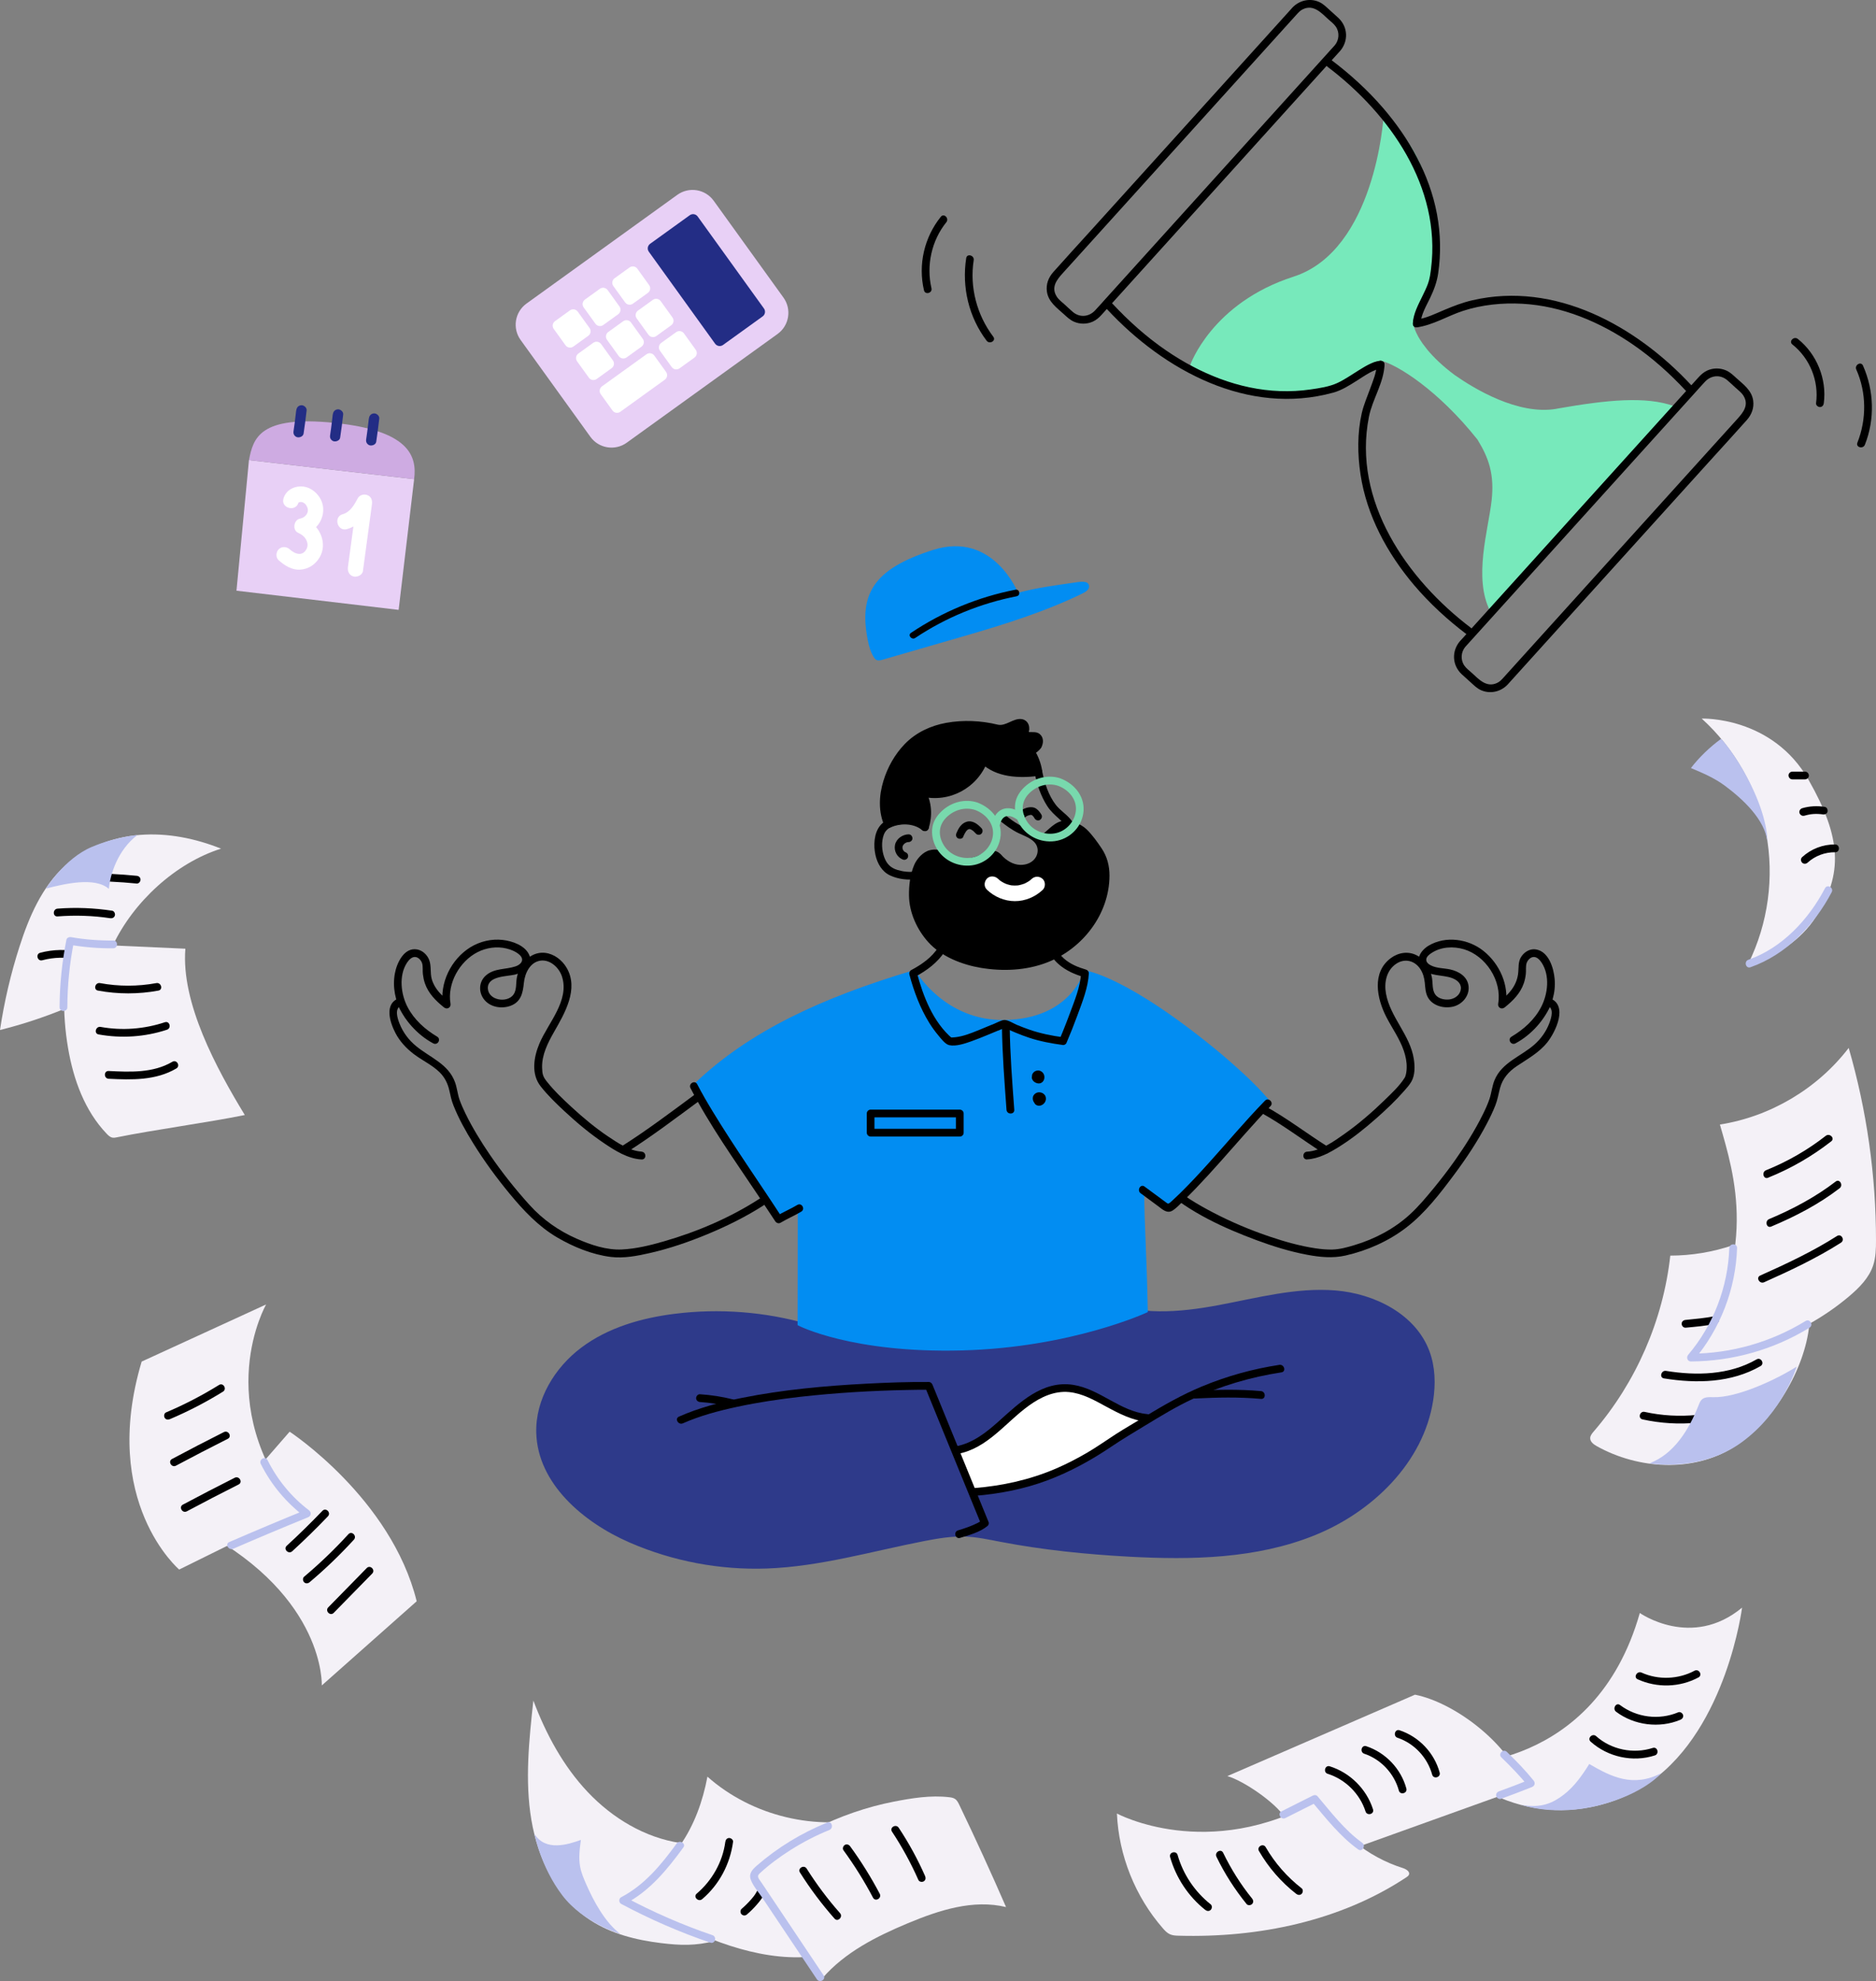 <svg width="611" height="645" viewBox="0 0 611 645" fill="none" xmlns="http://www.w3.org/2000/svg">
<rect x="0" y="0" width="611" height="645" fill="#808080" stroke="none"/>
<g clip-path="url(#clip0_448_908)">
<path d="M425.731 377.467C429.565 377.265 433.209 375.207 436.38 373.206C440.574 370.564 444.476 367.438 448.187 364.166C451.369 361.355 454.484 358.42 457.284 355.226C458.116 354.282 458.993 353.304 459.634 352.224C460.893 350.099 460.837 347.187 460.477 344.837C459.285 336.977 452.808 331.254 451.403 323.495C450.762 319.965 451.504 316.074 454.574 313.893C457.385 311.891 460.747 312.667 462.603 315.523C463.469 316.861 463.885 318.368 464.042 319.942C464.199 321.516 464.244 323.271 465.065 324.743C466.628 327.532 470.362 328.443 473.308 327.723C476.254 327.004 478.649 324.226 478.3 321.067C477.952 317.907 475.096 316.254 472.341 315.636C470.283 315.186 467.989 315.287 466.066 314.331C465.268 313.938 464.379 313.252 464.537 312.251C464.672 311.374 465.571 310.711 466.257 310.261C469.316 308.248 473.319 308.035 476.76 309.047C483.923 311.161 489.219 319.346 487.949 326.767C487.724 328.049 489.051 328.803 490.063 327.993C492.75 325.834 495.168 323.439 496.303 320.1C496.63 319.133 496.832 318.132 496.944 317.131C497.079 316.007 496.866 314.702 497.192 313.623C497.462 312.723 498.305 311.756 499.261 311.599C500.509 311.385 501.532 312.544 502.139 313.477C504.838 317.648 504.141 323.608 501.96 327.824C499.778 332.041 496.258 335.144 492.289 337.517C490.883 338.36 492.132 340.463 493.571 339.698C498.822 336.91 503.185 331.94 505.401 326.475L503.849 327.363C506.266 328.162 505.288 331.288 504.636 333.042C503.613 335.785 501.926 338.169 499.733 340.103C495.325 343.982 489.14 345.894 486.757 351.685C485.936 353.675 485.789 355.8 485.104 357.824C484.496 359.6 483.709 361.321 482.866 362.996C480.291 368.169 477.187 373.082 473.859 377.805C471.677 380.886 469.383 383.888 466.988 386.8C464.593 389.712 462.063 392.76 459.229 395.357C454.102 400.068 447.771 403.397 441.125 405.387C438.797 406.084 436.402 406.77 433.951 406.826C432.084 406.871 430.195 406.691 428.351 406.41C423.302 405.645 418.354 404.24 413.53 402.609C407.267 400.496 401.15 397.921 395.28 394.873C390.096 392.186 384.968 389.139 380.605 385.226C379.391 384.147 377.603 385.923 378.817 387.014C387.42 394.716 398.541 399.798 409.257 403.779C414.565 405.747 420.03 407.444 425.596 408.501C429.824 409.3 434.018 409.727 438.246 408.771C445.342 407.152 452.167 404.139 457.959 399.708C464.188 394.941 469.158 388.419 473.814 382.156C477.637 377.018 481.202 371.632 484.193 365.953C485.239 363.974 486.206 361.962 487.026 359.882C487.769 358.015 488.038 356.16 488.556 354.237C489.399 351.111 491.367 348.885 494.009 347.108C497.518 344.747 501.217 342.768 503.916 339.406C506.615 336.044 511.012 327.06 504.523 324.923C503.815 324.687 503.219 325.205 502.972 325.812C501.004 330.658 496.944 335.066 492.3 337.528L493.582 339.709C500.936 335.313 507.132 327.757 506.334 318.717C506.019 315.152 504.422 309.822 500.273 309.114C498.44 308.799 496.675 309.789 495.618 311.25C494.279 313.083 494.718 315.096 494.414 317.21C493.83 321.19 491.288 323.799 488.275 326.216L490.389 327.442C491.536 320.718 488.41 313.769 483.124 309.575C478.21 305.662 470.868 304.605 465.324 307.866C462.715 309.406 460.635 312.6 463.12 315.287C465.605 317.974 469.597 317.277 472.79 318.391C474.331 318.93 475.917 320.043 475.804 321.865C475.68 323.788 474.016 325.092 472.217 325.373C470.62 325.621 468.495 325.216 467.483 323.833C466.381 322.337 466.696 320.088 466.381 318.346C465.864 315.445 464.166 312.499 461.512 311.082C458.723 309.586 455.473 310.092 452.988 311.936C446.714 316.591 448.412 325.047 451.493 331.063C453.382 334.751 455.878 338.18 457.216 342.127C457.812 343.904 458.206 345.748 458.15 347.637C458.127 348.649 457.992 349.728 457.621 350.673C457.666 350.56 457.655 350.628 457.497 350.875C455.8 353.585 453.236 355.957 450.93 358.195C446.871 362.142 442.564 365.863 437.943 369.136C434.479 371.576 430.128 374.735 425.72 374.96C424.1 375.039 424.089 377.58 425.72 377.49L425.731 377.467Z" fill="black"/>
<path d="M410.729 362.299C417.847 366.2 424.234 371.159 431.082 375.477C432.465 376.342 433.736 374.161 432.364 373.295C425.516 368.978 419.117 364.019 412.011 360.117C410.582 359.33 409.301 361.523 410.729 362.299Z" fill="black"/>
<path d="M507.007 133.086C494.458 135.302 480.008 126.475 473.745 122.078C469.854 119.177 466.975 116.389 464.895 113.881C464.367 113.218 463.861 112.555 463.366 111.891C461.016 108.574 460.161 105.898 460.24 104.358C460.24 104.301 460.251 104.234 460.262 104.178C462.871 100.535 464.715 96.993 465.221 94.069C468.808 73.245 467.459 50.892 450.592 38.163C450.592 38.163 447.927 81.509 421.288 90.078C394.649 98.645 387.654 118.829 387.654 118.829C403.577 130.343 424.144 129.916 436.086 125.238C439.302 123.979 443.283 121.336 447.263 118.008C448.129 117.716 448.972 117.525 449.805 117.412V117.435C455.191 118.795 468.415 127.048 481.2 143.116C484.911 149.143 486.744 154.462 485.811 162.917C484.754 172.486 479.783 188.16 485.361 199.011L545.251 132.232C535.996 128.949 523.582 130.152 507.03 133.064L507.007 133.086Z" fill="#77E9BB"/>
<path d="M283.022 210.199C279.154 193.603 284.259 185.304 303.904 179.041C323.56 172.778 331.566 193.018 331.566 193.018C337.087 191.433 344.498 190.454 350.188 189.645C350.885 189.543 353.359 189.038 354.258 189.881C354.955 190.544 355.158 191.972 352.706 193.142C340.551 199.101 327.001 203.34 313.99 207.107C305.309 209.614 296.628 212.133 287.947 214.641C287.183 214.865 286.373 215.158 285.62 214.933C284.405 214.573 283.258 211.177 283.033 210.199H283.022Z" fill="#028DF2"/>
<path d="M331.127 194.131C319.342 196.424 308.063 201.035 298.089 207.702C296.942 208.467 295.537 206.825 296.695 206.049C306.995 199.157 318.555 194.367 330.722 191.994C332.094 191.724 332.498 193.861 331.127 194.119V194.131Z" fill="black"/>
<path d="M77.016 192.32L129.833 198.561L134.882 156.002L81.086 149.795L77.016 192.32Z" fill="#E8D0F6"/>
<path d="M97.212 163.67C97.302 163.378 97.302 163.344 97.235 163.591C97.1 163.749 97.1 163.76 97.224 163.636C97.212 163.614 97.347 163.558 97.336 163.558C97.01 163.625 98.191 163.389 97.617 163.456C97.876 163.423 98.146 163.456 98.416 163.456C97.943 163.423 98.697 163.603 98.438 163.468C98.708 163.614 99.011 163.738 99.248 163.94C99.551 164.187 99.844 164.615 100.035 165.042C100.811 166.762 99.585 168.494 97.707 168.854C95.672 169.247 95.132 172.598 97.1 173.475C98.303 174.015 99.304 174.779 99.844 175.994C100.26 176.927 100.271 177.871 99.855 178.692C98.629 181.132 96.313 180.593 94.345 178.838C93.322 177.928 91.77 177.838 90.769 178.838C89.847 179.761 89.746 181.503 90.769 182.414C92.714 184.146 95.143 185.675 97.865 185.461C100.586 185.248 102.745 183.73 104.072 181.515C106.77 177.017 104.252 171.147 99.641 169.101L99.034 173.722C104.263 172.699 107.007 166.414 104.083 161.927C102.722 159.836 100.428 158.307 97.876 158.363C95.323 158.419 93.04 159.836 92.321 162.321C91.41 165.458 96.29 166.796 97.201 163.67H97.212Z" fill="white"/>
<path d="M112.989 172.261C116.756 171.26 119.151 168.067 120.883 164.784L116.261 162.838C115.283 170.08 114.305 177.321 113.326 184.562C113.146 185.911 113.652 187.283 115.092 187.677C116.272 188.003 118.015 187.272 118.206 185.911C119.185 178.67 120.163 171.429 121.141 164.188C121.31 162.939 120.95 161.714 119.68 161.208C118.566 160.758 117.116 161.107 116.52 162.242C115.395 164.379 113.99 166.774 111.651 167.403C108.502 168.235 109.84 173.127 113 172.283L112.989 172.261Z" fill="white"/>
<path d="M81.086 149.795C82.469 142.711 84.459 135.189 108.827 137.673C133.195 140.158 135.871 148.412 134.881 156.002L81.086 149.795Z" fill="#CEABE2"/>
<path d="M96.47 133.615C96.335 134.773 96.201 135.942 96.054 137.101C96.032 137.235 96.021 137.382 95.998 137.517C95.998 137.573 95.931 138.045 95.987 137.629C95.953 137.91 95.908 138.18 95.874 138.461C95.796 139.068 95.706 139.664 95.616 140.271C95.548 140.732 95.537 141.148 95.784 141.576C95.987 141.924 96.392 142.262 96.796 142.352C97.595 142.531 98.731 142.104 98.877 141.171C99.248 138.663 99.585 136.145 99.866 133.626C99.968 132.749 99.023 131.906 98.18 131.939C97.179 131.984 96.594 132.682 96.493 133.626L96.47 133.615Z" fill="#232D85"/>
<path d="M108.379 134.941C108.244 136.099 108.109 137.269 107.963 138.427C107.94 138.562 107.929 138.708 107.906 138.843C107.906 138.899 107.839 139.371 107.895 138.955C107.861 139.236 107.816 139.506 107.783 139.787C107.704 140.394 107.614 140.99 107.524 141.598C107.457 142.059 107.445 142.475 107.693 142.902C107.895 143.25 108.3 143.588 108.705 143.678C109.503 143.858 110.639 143.43 110.785 142.497C111.156 139.99 111.493 137.471 111.775 134.952C111.876 134.075 110.931 133.232 110.088 133.266C109.087 133.311 108.502 134.008 108.401 134.952L108.379 134.941Z" fill="#232D85"/>
<path d="M120.129 136.268C119.994 137.426 119.859 138.596 119.713 139.754C119.69 139.889 119.679 140.035 119.656 140.17C119.656 140.226 119.589 140.698 119.645 140.282C119.611 140.563 119.566 140.833 119.533 141.114C119.454 141.722 119.364 142.318 119.274 142.925C119.207 143.386 119.195 143.802 119.443 144.229C119.645 144.578 120.05 144.915 120.455 145.005C121.253 145.185 122.389 144.758 122.535 143.824C122.906 141.317 123.243 138.798 123.525 136.279C123.626 135.402 122.681 134.559 121.838 134.593C120.837 134.638 120.252 135.335 120.151 136.279L120.129 136.268Z" fill="#232D85"/>
<path d="M255.168 96.888L232.446 65.362C229.705 61.558 224.399 60.697 220.595 63.438L171.479 98.834C167.675 101.575 166.814 106.881 169.555 110.684L192.277 142.21C195.018 146.014 200.324 146.875 204.128 144.134L253.244 108.738C257.048 105.997 257.909 100.691 255.168 96.888Z" fill="#E8D0F6"/>
<path d="M235.477 112.318L248.395 103.009C249.221 102.413 249.408 101.261 248.812 100.435L227.228 70.487C226.633 69.661 225.48 69.474 224.654 70.069L211.736 79.378C210.91 79.974 210.723 81.126 211.318 81.952L232.903 111.9C233.498 112.726 234.651 112.913 235.477 112.318Z" fill="#232D85"/>
<path d="M202.032 134.069L216.518 123.629C217.334 123.041 217.519 121.903 216.931 121.087L213.091 115.759C212.503 114.943 211.365 114.758 210.549 115.347L196.062 125.786C195.246 126.375 195.061 127.513 195.649 128.329L199.489 133.657C200.077 134.473 201.215 134.657 202.032 134.069Z" fill="white"/>
<path d="M194.338 123.386L199.2 119.882C200.016 119.294 200.201 118.156 199.613 117.34L195.773 112.012C195.185 111.196 194.046 111.011 193.23 111.6L188.368 115.104C187.552 115.692 187.367 116.83 187.955 117.646L191.795 122.974C192.383 123.79 193.521 123.975 194.338 123.386Z" fill="white"/>
<path d="M186.734 112.837L191.596 109.333C192.413 108.744 192.597 107.606 192.009 106.79L188.17 101.463C187.581 100.646 186.443 100.462 185.627 101.05L180.764 104.554C179.948 105.142 179.763 106.28 180.352 107.097L184.191 112.424C184.779 113.24 185.918 113.425 186.734 112.837Z" fill="white"/>
<path d="M204.078 116.37L208.94 112.866C209.756 112.278 209.941 111.139 209.353 110.323L205.513 104.996C204.925 104.18 203.787 103.995 202.97 104.583L198.108 108.087C197.292 108.675 197.107 109.814 197.695 110.63L201.535 115.957C202.123 116.773 203.262 116.958 204.078 116.37Z" fill="white"/>
<path d="M196.474 105.82L201.337 102.316C202.153 101.728 202.338 100.589 201.749 99.773L197.91 94.446C197.322 93.63 196.183 93.445 195.367 94.033L190.505 97.537C189.688 98.125 189.504 99.264 190.092 100.08L193.931 105.407C194.52 106.223 195.658 106.408 196.474 105.82Z" fill="white"/>
<path d="M213.746 109.408L218.608 105.904C219.424 105.316 219.609 104.177 219.021 103.361L215.181 98.034C214.593 97.218 213.455 97.033 212.638 97.621L207.776 101.125C206.96 101.713 206.775 102.852 207.363 103.668L211.203 108.995C211.791 109.811 212.93 109.996 213.746 109.408Z" fill="white"/>
<path d="M221.32 119.926L226.182 116.422C226.999 115.834 227.183 114.696 226.595 113.88L222.756 108.552C222.167 107.736 221.029 107.551 220.213 108.14L215.35 111.644C214.534 112.232 214.349 113.37 214.937 114.186L218.777 119.514C219.365 120.33 220.504 120.515 221.32 119.926Z" fill="white"/>
<path d="M206.142 98.869L211.005 95.365C211.821 94.777 212.006 93.638 211.417 92.822L207.578 87.495C206.99 86.679 205.851 86.494 205.035 87.082L200.172 90.586C199.356 91.174 199.171 92.313 199.76 93.129L203.599 98.456C204.188 99.272 205.326 99.457 206.142 98.869Z" fill="white"/>
<path d="M306.423 70.568C301.037 77.258 298.967 86.141 300.935 94.518C301.306 96.104 303.747 95.429 303.375 93.844C301.632 86.422 303.42 78.304 308.211 72.356C309.223 71.097 307.446 69.297 306.423 70.568Z" fill="black"/>
<path d="M314.687 84.05C313.213 93.484 315.541 103.289 321.332 110.924C322.299 112.206 324.503 110.946 323.514 109.642C318.161 102.569 315.755 93.495 317.127 84.714C317.374 83.117 314.934 82.431 314.687 84.039V84.05Z" fill="black"/>
<path d="M583.766 112.15C589.49 116.704 592.436 124.023 591.48 131.265C591.39 131.951 592.121 132.524 592.739 132.524C593.493 132.524 593.92 131.928 593.999 131.265C595.033 123.45 591.716 115.253 585.543 110.351C584.283 109.35 582.484 111.126 583.755 112.138L583.766 112.15Z" fill="black"/>
<path d="M604.58 120.301C607.919 127.835 607.964 136.493 604.94 144.127C604.344 145.645 606.784 146.298 607.38 144.802C610.674 136.504 610.371 127.16 606.761 119.03C606.098 117.546 603.928 118.828 604.58 120.312V120.301Z" fill="black"/>
<path d="M46.137 443.302L86.675 424.704C86.675 424.704 68.391 456.57 96.953 491.956L58.36 511.014C58.36 511.014 32.486 489.021 46.137 443.302Z" fill="#F4F1F7"/>
<path d="M135.714 521.337L104.801 548.75C104.801 548.75 106.061 520.235 66.074 498.59L94.332 466.128C94.332 466.128 127.404 487.784 135.714 521.348V521.337Z" fill="#F4F1F7"/>
<path d="M21.062 328.431C14.225 331.242 7.174 333.559 0 335.347C1.383 326.115 3.508 316.996 6.376 308.113C9.468 298.488 13.629 288.818 21.084 281.993C27.718 275.91 36.602 272.537 45.587 271.828C54.571 271.12 63.635 272.964 71.99 276.303C57.124 280.992 43.428 293.687 36.771 307.776" fill="#F4F1F7"/>
<path d="M278.883 632.732C247.656 649.239 202.418 615.281 202.418 615.281C210.177 612.909 216.8 607.512 221.467 600.866C226.133 594.221 228.9 586.406 230.406 578.445C244.935 591.331 266.03 596.38 284.82 591.466C284.82 591.466 265.94 603.43 270.179 616.698C274.419 629.966 278.883 632.732 278.883 632.732Z" fill="#F4F1F7"/>
<path d="M242.979 611.2C250.692 620.948 260.183 634.273 267.897 644.021C275.173 635.622 285.428 630.45 295.683 626.166C305.826 621.927 316.981 618.295 327.663 620.903C322.806 609.727 317.723 598.64 312.449 587.654C312.089 586.912 311.707 586.125 311.01 585.675C310.459 585.316 309.795 585.214 309.154 585.136C303.105 584.427 296.999 585.428 291.016 586.597C273.801 589.948 255.415 598.82 242.99 611.2" fill="#F4F1F7"/>
<path d="M221.556 600.034C210.03 598.314 199.494 591.961 191.476 583.505C183.459 575.05 177.814 564.57 173.71 553.663C172.304 566.571 170.91 579.671 173.057 592.478C175.205 605.285 181.379 617.98 192.23 625.131C199.044 629.618 207.208 631.641 215.304 632.631C221.725 633.418 226.515 633.531 232.79 631.956" fill="#F4F1F7"/>
<path d="M202.024 629.629C197.178 626.042 193.377 619.071 190.959 613.55C190.161 611.717 189.351 609.862 188.969 607.894C188.395 604.982 188.789 601.968 189.194 599.034C185.033 600.529 177.668 602.913 174.047 597.055C174.047 597.055 176.127 607.86 183.099 617.036C190.06 626.222 202.035 629.629 202.035 629.629H202.024Z" fill="#BAC1EE"/>
<path d="M550.717 441.694C569.462 441.188 587.971 434.127 602.286 422.017C605.558 419.24 608.729 416.058 610.078 411.976C610.944 409.367 611 406.579 611 403.824C611 382.662 607.987 361.512 602.106 341.183C591.974 354.417 576.625 363.547 560.162 366.122C564.75 382.156 573.341 408.513 550.717 441.694Z" fill="#F4F1F7"/>
<path d="M564.389 405.42C557.834 407.646 550.918 408.793 544.002 408.804C541.675 429.82 532.859 450.059 519.05 466.071C518.51 466.701 517.926 467.398 517.914 468.219C517.892 469.433 519.061 470.288 520.118 470.872C533.601 478.383 551.402 479.418 564.502 471.266C577.951 462.889 587.801 445.505 589.252 431.574" fill="#F4F1F7"/>
<path d="M429.565 585.968C435.435 596.47 445.42 604.588 456.89 608.198C457.947 608.535 459.296 609.344 458.88 610.368C458.734 610.727 458.397 610.964 458.071 611.188C436.458 625.502 409.83 630.944 383.911 630.225C382.91 630.202 381.887 630.157 380.987 629.73C380.088 629.314 379.402 628.572 378.75 627.83C369.743 617.53 364.367 604.116 363.771 590.443C363.771 590.443 393.447 606.477 429.576 585.968H429.565Z" fill="#F4F1F7"/>
<path d="M399.754 578.266C405.151 579.829 415.294 586.845 418.353 591.568C421.411 596.29 422.693 602.126 421.917 607.703C424.594 607.647 427.169 606.736 429.688 605.825C451.143 598.123 472.598 590.421 494.042 582.718C494.525 582.55 495.043 582.347 495.346 581.943C495.864 581.245 495.594 580.256 495.268 579.446C490.41 567.224 473.756 554.338 460.858 551.752L399.754 578.254V578.266Z" fill="#F4F1F7"/>
<path d="M591.445 298.477C586.779 305.886 577.997 311.97 569.417 313.735C575.86 300.714 577.929 285.568 575.208 271.299C572.498 257.03 565.009 243.706 554.236 233.957C554.236 233.957 577.198 233.08 589.095 254.006C599.812 272.851 600.261 284.466 591.445 298.488V298.477Z" fill="#F4F1F7"/>
<path d="M575.624 274.088C574.859 266.836 567.562 260.101 561.703 255.76C558.375 253.298 554.529 251.656 550.717 250.059C553.416 246.54 556.991 243.133 560.579 240.524C560.579 240.524 566.122 246.54 571.025 257.143C575.928 267.747 575.635 274.088 575.635 274.088H575.624Z" fill="#BAC1EE"/>
<path d="M537.865 579.896C528.183 586.811 516.005 590.117 504.141 589.15C492.278 588.183 480.819 582.932 472.363 574.566C472.363 574.566 519.356 576.973 534.075 525.159C534.075 525.159 550.954 537.044 567.382 523.405C567.382 523.405 562.435 562.344 537.865 579.896Z" fill="#F4F1F7"/>
<path d="M541.046 577.31C531.915 582.055 524.763 578.502 517.612 574.319C515.318 578.007 512.765 581.628 509.335 584.282C505.906 586.935 501.948 588.869 495.561 587.61C495.561 587.61 506.198 591.545 520.918 587.745C535.637 583.944 541.046 577.31 541.046 577.31Z" fill="#BAC1EE"/>
<path d="M434.669 14.809C431.498 18.317 428.327 21.814 425.167 25.322C417.813 33.451 410.459 41.581 403.116 49.711C394.806 58.897 386.508 68.084 378.198 77.259C372.17 83.927 366.143 90.594 360.105 97.262C358.958 98.533 357.822 99.837 356.641 101.085C354.673 103.188 351.671 103.469 349.433 101.58C348.522 100.815 347.657 99.972 346.78 99.174C345.902 98.375 344.812 97.577 344.171 96.565C342.237 93.507 344.193 91.078 346.139 88.93C348.084 86.783 350.13 84.511 352.132 82.307L373.182 59.032C381.549 49.789 389.904 40.535 398.27 31.293C404.747 24.13 411.224 16.967 417.712 9.794L422.277 4.745C422.896 4.059 423.492 3.407 424.346 3.002C427.821 1.338 430.317 4.183 432.645 6.297C433.455 7.028 434.433 7.747 435.052 8.658C436.356 10.558 436.154 13.077 434.68 14.809C433.635 16.045 435.411 17.845 436.468 16.596C439.223 13.358 439.032 8.782 435.917 5.847C434.905 4.902 433.86 3.992 432.836 3.058C431.881 2.193 430.947 1.271 429.767 0.708C426.742 -0.72 423.211 0.067 420.939 2.462C420.568 2.856 420.208 3.272 419.849 3.677C414.721 9.355 409.582 15.033 404.454 20.701C396.066 29.966 387.688 39.242 379.3 48.507C371.293 57.356 363.298 66.206 355.292 75.044C351.21 79.553 347.083 84.039 343.046 88.582C341.483 90.347 340.64 92.517 340.966 94.901C341.427 98.274 344.171 100.197 346.51 102.311C347.51 103.222 348.477 104.155 349.737 104.717C351.705 105.594 353.976 105.594 355.933 104.706C357.069 104.189 357.968 103.39 358.789 102.479C363.298 97.498 367.796 92.517 372.305 87.536C380.458 78.518 388.61 69.511 396.763 60.494C405.028 51.352 413.293 42.211 421.558 33.069C426.303 27.818 431.048 22.567 435.805 17.316L436.48 16.574C437.57 15.371 435.783 13.572 434.692 14.786L434.669 14.809Z" fill="black"/>
<path d="M477.298 210.536C480.469 207.027 483.64 203.53 486.8 200.022C494.154 191.893 501.508 183.763 508.851 175.634C517.161 166.447 525.46 157.261 533.77 148.085C539.797 141.418 545.824 134.75 551.863 128.082C553.01 126.811 554.145 125.507 555.326 124.259C557.294 122.156 560.296 121.875 562.534 123.764C563.445 124.529 564.311 125.372 565.188 126.17C566.065 126.969 567.156 127.767 567.797 128.779C569.731 131.838 567.774 134.266 565.829 136.414L559.835 143.037C552.818 150.795 545.802 158.554 538.785 166.312C530.419 175.555 522.064 184.809 513.698 194.052C507.221 201.214 500.744 208.377 494.255 215.55C492.737 217.237 491.208 218.912 489.69 220.599C489.071 221.285 488.476 221.937 487.621 222.342C484.146 224.006 481.65 221.161 479.322 219.047C478.513 218.317 477.534 217.597 476.916 216.686C475.611 214.786 475.814 212.267 477.287 210.536C478.333 209.299 476.556 207.5 475.499 208.748C472.744 211.986 472.935 216.562 476.05 219.497C477.062 220.442 478.108 221.352 479.131 222.286C480.087 223.152 481.02 224.074 482.201 224.636C485.226 226.064 488.757 225.277 491.028 222.882C491.399 222.488 491.759 222.072 492.119 221.667C497.246 215.989 502.385 210.311 507.513 204.644C515.902 195.378 524.279 186.102 532.668 176.837C540.674 167.988 548.669 159.138 556.675 150.3C560.757 145.792 564.884 141.305 568.921 136.762C570.484 134.997 571.328 132.827 571.001 130.443C570.54 127.07 567.797 125.147 565.458 123.033C564.457 122.123 563.49 121.189 562.23 120.627C560.263 119.75 557.991 119.75 556.035 120.638C554.899 121.156 553.999 121.954 553.178 122.865L539.662 137.808L515.205 164.85C506.94 173.992 498.675 183.133 490.41 192.275L476.162 208.028L475.488 208.77C474.397 209.973 476.185 211.772 477.276 210.558L477.298 210.536Z" fill="black"/>
<path d="M448.399 118.705C448.309 121.37 447.15 124.046 446.251 126.531C445.295 129.162 444.148 131.782 443.518 134.515C442.045 140.969 442.124 147.906 443.102 154.417C445.115 167.842 451.806 180.155 460.498 190.432C465.615 196.47 471.462 201.822 477.77 206.59C479.063 207.568 480.334 205.375 479.052 204.408C458.238 188.644 440.404 163.052 445.857 135.673C447.004 129.927 450.715 124.642 450.929 118.705C450.985 117.075 448.455 117.075 448.399 118.705Z" fill="black"/>
<path d="M461.41 106.584C466.752 105.864 471.475 102.839 476.546 101.198C482.686 99.207 489.309 98.544 495.73 98.893C508.774 99.601 521.166 104.841 531.826 112.172C538.123 116.501 543.858 121.617 549.064 127.217C550.177 128.409 551.965 126.621 550.852 125.429C532.86 106.1 506.581 91.505 479.515 97.768C476.366 98.499 473.454 99.624 470.485 100.872C467.516 102.12 464.537 103.615 461.41 104.043C459.825 104.256 459.802 106.786 461.41 106.572V106.584Z" fill="black"/>
<path d="M462.68 105.313C462.803 102.423 464.535 99.601 465.749 97.059C466.964 94.518 467.976 91.932 468.403 88.997C469.337 82.577 469.202 76.078 468.01 69.702C465.592 56.772 458.924 44.977 450.4 35.093C445.419 29.325 439.763 24.186 433.702 19.598C432.409 18.62 431.138 20.813 432.42 21.78C452.66 37.117 469.359 60.853 466.098 87.367C465.896 89.031 465.671 90.718 465.097 92.314C464.58 93.754 463.883 95.137 463.219 96.509C461.893 99.263 460.284 102.198 460.15 105.313C460.082 106.943 462.612 106.943 462.68 105.313Z" fill="black"/>
<path d="M449.334 117.48C446.871 117.828 444.566 119.312 442.497 120.583C440.237 121.966 438.033 123.551 435.615 124.676C432.95 125.913 429.723 126.385 426.844 126.801C423.538 127.285 420.176 127.453 416.836 127.33C403.488 126.857 390.759 121.595 379.841 114.129C373.465 109.766 367.674 104.605 362.411 98.96C361.298 97.769 359.51 99.556 360.623 100.748C379.143 120.65 406.48 135.437 434.176 127.847C437.099 127.048 439.596 125.396 442.137 123.799C444.521 122.303 447.152 120.336 450.02 119.931C451.628 119.706 450.942 117.266 449.345 117.491L449.334 117.48Z" fill="black"/>
<path d="M263.297 431.124C249.196 427.076 234.263 425.918 219.712 427.751C208.917 429.1 198.077 432.203 189.363 438.725C180.659 445.247 174.362 455.603 174.654 466.476C175.104 482.993 189.902 495.621 205.049 502.21C219.06 508.304 234.454 511.216 249.725 510.677C267.109 510.058 283.999 505.043 301.08 501.726C305.488 500.872 309.964 500.118 314.45 500.287C318.273 500.433 322.029 501.254 325.785 501.974C339.661 504.638 353.762 506.066 367.874 506.831C388.228 507.922 409.222 507.495 428.124 499.882C447.027 492.27 463.613 476.157 466.762 456.019C467.605 450.644 467.459 445.022 465.558 439.917C461.083 427.874 447.713 421.162 434.905 420.138C422.097 419.115 409.424 422.578 396.796 424.94C384.168 427.301 370.618 428.47 358.912 423.197L263.286 431.124H263.297Z" fill="#2E3A8A"/>
<path d="M412.653 358.105C407.739 352.438 402.443 347.872 397.754 343.802C366.988 318.154 353.471 316.49 353.471 316.49C353.471 316.49 349.232 332.209 327.17 332.592C307.345 332.929 297.742 316.366 297.742 316.366C267.37 325.418 244.239 336.347 226.877 352.831L253.606 397.009L260.342 393.4L260.263 431.136C260.263 431.136 277.524 440.097 313.192 439.175C348.861 438.253 373.33 426.863 373.33 426.863C372.936 407.309 372.273 400.484 372.138 387.407L380.504 393.299L412.653 358.105Z" fill="#028DF2" stroke="#028DF2" stroke-miterlimit="10"/>
<path d="M336.109 351.167L336.154 351.314C336.278 351.628 336.469 351.921 336.727 352.134C337.009 352.371 337.29 352.505 337.627 352.629C337.908 352.73 338.223 352.775 338.515 352.742C338.943 352.685 339.314 352.494 339.617 352.179C340.427 351.302 340.315 349.762 339.392 349.009C339.145 348.806 338.853 348.649 338.538 348.57C338.212 348.503 337.908 348.525 337.593 348.593C337.054 348.705 336.592 349.087 336.311 349.56C336.154 349.818 336.098 350.133 336.098 350.437C336.064 350.56 336.053 350.695 336.053 350.83C336.053 350.943 336.086 351.066 336.109 351.179V351.167Z" fill="black"/>
<path d="M340.258 356.497C340.045 356.227 339.786 356.002 339.471 355.856C338.92 355.608 338.257 355.541 337.672 355.766C337.042 356.013 336.514 356.553 336.401 357.239C336.3 357.846 336.435 358.498 336.829 358.982C336.84 358.993 336.851 359.004 336.862 359.027C337.042 359.499 337.481 359.836 337.976 359.949C338.336 360.039 338.74 360.005 339.089 359.881C339.438 359.758 339.752 359.544 340.011 359.274C340.45 358.813 340.731 358.105 340.641 357.464C340.585 357.115 340.483 356.767 340.258 356.497Z" fill="black"/>
<path d="M224.886 354.259C231.138 366.38 239.167 377.613 246.735 388.936C248.669 391.826 250.603 394.727 252.503 397.639C252.874 398.201 253.628 398.46 254.235 398.089C256.416 396.773 258.789 395.795 260.971 394.479C262.365 393.636 261.094 391.455 259.689 392.298C257.507 393.613 255.134 394.592 252.953 395.907L254.685 396.357C247.241 384.888 239.335 373.722 232.229 362.04C230.418 359.071 228.664 356.069 227.067 352.988C226.325 351.538 224.132 352.82 224.886 354.27V354.259Z" fill="black"/>
<path d="M371.497 388.498C373.375 389.881 375.253 391.264 377.13 392.658C378.592 393.738 380.11 395.289 381.966 394.086C383.326 393.198 384.53 391.837 385.699 390.702C387.003 389.431 388.285 388.138 389.545 386.834C395.066 381.077 400.272 375.027 405.569 369.068C408.256 366.043 410.966 363.03 413.8 360.129C414.936 358.959 413.148 357.172 412.012 358.341C405.659 364.851 399.811 371.857 393.717 378.603C390.68 381.976 387.588 385.305 384.35 388.487C383.641 389.184 382.922 389.87 382.191 390.533C381.82 390.87 381.46 391.242 381.066 391.556C380.414 392.062 380.369 391.916 379.705 391.433C377.378 389.746 375.084 388.026 372.767 386.317C371.452 385.35 370.192 387.542 371.485 388.498H371.497Z" fill="black"/>
<path d="M389.228 455.322C396.414 454.973 403.532 454.805 410.706 455.446C412.325 455.592 412.314 453.062 410.706 452.916C403.532 452.275 396.414 452.432 389.228 452.792C387.609 452.871 387.598 455.401 389.228 455.322Z" fill="black"/>
<path d="M227.978 456.469C231.352 456.694 234.691 457.222 237.975 458.032C239.56 458.425 240.235 455.985 238.65 455.592C235.152 454.726 231.577 454.175 227.978 453.939C227.292 453.894 226.719 454.557 226.719 455.198C226.719 455.918 227.303 456.412 227.978 456.457V456.469Z" fill="black"/>
<path d="M324.256 280.092C326.033 282.026 328.383 283.578 331.015 283.983C333.646 284.388 336.39 283.758 338.324 281.914C340.123 280.205 340.978 277.416 340.235 275.021C339.493 272.626 337.458 271.187 335.321 270.153C334.096 269.557 332.836 269.051 331.656 268.376C330.182 267.544 328.833 266.509 327.495 265.475C326.955 265.059 326.236 264.958 325.707 265.475C325.268 265.902 325.167 266.847 325.707 267.263C327.619 268.747 329.542 270.209 331.734 271.255C333.443 272.064 335.411 272.728 336.783 274.088C338.155 275.449 338.312 277.428 337.368 279.069C336.356 280.835 334.309 281.633 332.341 281.588C329.856 281.532 327.686 280.081 326.056 278.305C324.954 277.101 323.166 278.901 324.268 280.092H324.256Z" fill="black"/>
<path d="M326.034 280.745C323.549 274.606 319.984 281.746 313.17 280.678C309.324 280.082 308.829 279.396 305.827 278.035C305.152 277.732 303.87 277.81 302.723 278.148C301.576 278.485 299.417 280.846 298.945 281.993C297.641 285.153 297.314 288.043 297.314 291.461C297.303 298.072 301.779 306.562 308.391 309.924C311.573 311.543 314.845 312.96 318.354 313.646C325.337 315.029 332.702 314.894 339.438 312.6C346.173 310.306 352.246 305.775 355.799 299.602C359.352 293.429 361.927 284.175 358.408 277.979C357.295 276.022 353.865 271.649 352.729 270.648C351.301 269.4 349.401 268.815 347.534 268.478C344.284 267.893 341.687 272.233 338.707 273.672C338.707 273.672 341.923 280.779 335.581 282.724C328.98 284.759 326.023 280.734 326.023 280.734L326.034 280.745Z" fill="black"/>
<path d="M327.124 280.104C326.381 278.35 325.111 276.821 323.042 276.978C321.119 277.125 319.387 278.384 317.588 278.98C315.103 279.812 312.505 279.553 310.065 278.643C308.963 278.226 307.929 277.619 306.86 277.125C305.545 276.517 304.229 276.472 302.823 276.81C300.619 277.338 298.584 279.61 297.73 281.645C296.414 284.782 296.009 288.245 296.054 291.618C296.133 297.128 298.652 302.638 302.295 306.697C306.557 311.453 313.337 314.095 319.522 315.119C326.663 316.299 334.197 315.984 341.011 313.365C352.526 308.934 361.297 297.724 361.353 285.108C361.364 281.903 360.577 278.856 358.778 276.191C357.339 274.055 355.742 271.795 353.886 270.007C352.031 268.219 348.275 266.611 345.576 267.376C342.563 268.23 340.786 271.199 338.076 272.604C337.424 272.942 337.356 273.74 337.626 274.336C337.458 273.954 337.75 274.673 337.817 274.898C337.997 275.472 338.155 276.068 338.222 276.675C338.425 278.406 337.997 280.093 336.423 281.026C334.41 282.207 331.442 282.421 329.283 281.555C328.687 281.319 328.113 280.981 327.618 280.565C327.45 280.419 326.741 279.598 327.135 280.127C326.168 278.845 323.975 280.104 324.953 281.409C327.765 285.142 333.882 285.468 337.705 283.23C341.315 281.105 341.36 276.529 339.819 273.077L339.369 274.808C341.517 273.695 343.001 271.727 345.014 270.446C347.027 269.164 350.209 270.086 351.975 271.694C353.403 272.998 354.595 274.696 355.719 276.248C357.046 278.08 358.137 279.891 358.575 282.139C359.632 287.559 357.687 293.552 355.112 298.286C352.537 303.02 348.433 306.899 343.62 309.463C332.87 315.186 317.79 314.691 307.546 307.979C303.386 305.246 300.451 300.557 299.191 295.801C298.517 293.26 298.483 290.663 298.753 288.054C299.023 285.445 299.619 282.645 301.485 280.689C302.43 279.699 303.431 279.002 304.87 279.137C306.006 279.25 307.13 280.116 308.165 280.588C310.414 281.622 313.068 282.274 315.553 282.038C317.757 281.836 319.646 280.891 321.647 280.037C322.153 279.823 322.907 279.418 323.48 279.52C324.301 279.655 324.683 280.768 324.965 281.42C325.606 282.915 327.776 281.622 327.146 280.138L327.124 280.104Z" fill="black"/>
<path d="M321.424 289.661C323.852 291.989 327.113 293.372 330.487 293.394C333.86 293.417 337.133 292.034 339.584 289.74C340.551 288.829 340.562 287.064 339.584 286.164C338.549 285.209 337.043 285.197 336.008 286.164C335.772 286.378 335.547 286.592 335.288 286.783C335.671 286.491 334.906 287.019 334.827 287.064C334.558 287.233 334.288 287.39 333.995 287.525C333.849 287.592 333.714 287.66 333.568 287.727C333.804 287.626 333.793 287.637 333.512 287.739C332.983 287.919 332.466 288.087 331.915 288.2C331.758 288.233 331.6 288.256 331.454 288.278C331.735 288.245 331.724 288.245 331.42 288.278C331.105 288.29 330.791 288.323 330.476 288.312C330.161 288.301 329.846 288.29 329.531 288.267C329.227 288.233 329.216 288.233 329.497 288.267C329.34 288.245 329.182 288.211 329.036 288.177C328.497 288.065 327.968 287.896 327.451 287.705C327.912 287.874 327.057 287.514 326.979 287.469C326.697 287.323 326.428 287.165 326.158 286.997C326.079 286.952 325.337 286.401 325.708 286.704C325.46 286.502 325.224 286.288 324.999 286.074C324.044 285.164 322.357 285.051 321.424 286.074C320.49 287.098 320.4 288.672 321.424 289.65V289.661Z" fill="white"/>
<path d="M313.685 272.481C313.933 271.896 314.203 271.311 314.563 270.783C314.608 270.726 314.641 270.67 314.686 270.603C314.776 270.479 314.518 270.794 314.675 270.625C314.776 270.513 314.877 270.4 314.99 270.288L315.136 270.153C314.99 270.254 314.967 270.288 315.035 270.232C315.069 270.209 315.102 270.187 315.136 270.164C315.192 270.131 315.249 270.097 315.305 270.063C315.338 270.041 315.372 270.029 315.406 270.007C315.507 269.962 315.496 269.962 315.406 270.007C315.305 270.052 315.305 270.052 315.406 270.007L315.485 269.984C315.485 269.984 315.721 269.939 315.721 269.928C315.71 269.973 315.395 269.951 315.687 269.939C315.721 269.939 315.89 269.917 315.923 269.939C315.755 269.917 315.721 269.906 315.811 269.928C315.856 269.928 315.901 269.951 315.946 269.962C316.024 269.984 316.092 270.007 316.171 270.029C316.171 270.029 316.407 270.153 316.418 270.164C316.553 270.243 316.688 270.333 316.823 270.423C317.059 270.58 316.677 270.288 316.879 270.468C316.958 270.535 317.025 270.592 317.104 270.659C317.374 270.906 317.621 271.165 317.869 271.424C318.318 271.907 319.207 271.918 319.657 271.424C320.129 270.906 320.14 270.153 319.657 269.636C318.397 268.275 316.677 266.926 314.709 267.589C313.078 268.129 312.156 269.692 311.526 271.199C311.392 271.525 311.302 271.817 311.403 272.177C311.482 272.469 311.706 272.784 311.988 272.93C312.527 273.211 313.438 273.133 313.719 272.481H313.685Z" fill="black"/>
<path d="M302.25 268.702C300.631 266.228 297.64 265.632 294.851 265.733C291.894 265.834 288.52 266.442 286.586 268.893C284.652 271.344 284.449 275.28 285.124 278.338C285.743 281.149 287.261 283.825 289.959 285.051C292.658 286.276 295.784 286.636 298.697 286.186C299.371 286.085 299.742 285.231 299.585 284.635C299.394 283.915 298.697 283.645 298.033 283.746C296.133 284.039 294.064 283.78 292.231 283.218C290.106 282.566 288.812 281.295 288.025 279.193C287.171 276.899 286.991 274.076 287.857 271.749C288.722 269.421 291.253 268.578 293.591 268.353C295.672 268.151 298.775 267.971 300.091 269.984C300.979 271.344 303.172 270.074 302.273 268.702H302.25Z" fill="black"/>
<path d="M295.931 271.637C293.952 271.682 291.928 273.053 291.5 275.066C291.073 277.079 292.197 279.204 294.188 279.89C294.817 280.104 295.593 279.643 295.74 279.002C295.897 278.305 295.526 277.675 294.851 277.45C294.581 277.36 294.851 277.394 294.874 277.461C294.862 277.427 294.716 277.382 294.671 277.349C294.626 277.315 294.536 277.225 294.48 277.225C294.638 277.349 294.66 277.371 294.559 277.281L294.503 277.225C294.503 277.225 294.39 277.124 294.345 277.068C294.323 277.045 294.289 277.011 294.267 276.978C294.21 276.91 294.233 276.944 294.345 277.079C294.334 276.966 294.154 276.798 294.098 276.685C294.053 276.595 294.008 276.393 294.098 276.708C294.075 276.629 294.042 276.562 294.019 276.494C293.974 276.348 293.952 276.191 293.918 276.044C294.008 276.371 293.94 276.191 293.929 276.078C293.929 275.999 293.929 275.921 293.929 275.853C293.929 275.786 293.952 275.685 293.952 275.628C293.985 275.876 293.918 275.831 293.952 275.662C293.974 275.583 293.997 275.505 294.019 275.437L294.042 275.359C294.087 275.235 294.075 275.257 294.008 275.437C294.008 275.437 294.222 275.055 294.244 275.021C294.368 274.819 294.064 275.212 294.244 275.021C294.3 274.965 294.345 274.898 294.413 274.841C294.48 274.785 294.525 274.729 294.593 274.673L294.649 274.616C294.75 274.526 294.728 274.549 294.581 274.661C294.581 274.639 294.952 274.425 294.997 274.403C295.054 274.369 295.121 274.347 295.177 274.313C295.279 274.257 294.907 274.414 295.177 274.313C295.335 274.257 295.492 274.212 295.65 274.178C295.942 274.122 295.515 274.178 295.638 274.178C295.728 274.178 295.83 274.167 295.919 274.167C296.583 274.155 297.213 273.593 297.179 272.907C297.145 272.221 296.628 271.625 295.919 271.648L295.931 271.637Z" fill="black"/>
<path d="M333.646 266.453C333.725 266.24 333.545 266.633 333.624 266.498C333.657 266.442 333.68 266.386 333.714 266.318C333.736 266.273 333.77 266.228 333.804 266.183C333.95 265.97 333.669 266.318 333.781 266.217C333.882 266.127 333.961 266.026 334.062 265.936C334.141 265.868 334.265 265.835 334.028 265.958C334.073 265.936 334.118 265.891 334.163 265.868C334.276 265.79 334.4 265.722 334.512 265.655C334.568 265.621 334.636 265.587 334.692 265.565C334.804 265.509 334.894 265.542 334.658 265.576C334.906 265.542 335.164 265.407 335.412 265.351C335.468 265.34 335.524 265.329 335.58 265.318C335.726 265.284 335.367 265.318 335.614 265.318C335.704 265.318 335.794 265.318 335.873 265.318C336.03 265.295 335.648 265.25 335.873 265.318C335.929 265.329 335.974 265.351 336.03 265.363C336.277 265.43 335.873 265.261 335.985 265.34C336.041 265.374 336.098 265.407 336.154 265.441C336.345 265.542 336.019 265.306 336.12 265.407C336.21 265.486 336.3 265.565 336.39 265.655C336.435 265.7 336.48 265.756 336.525 265.812C336.66 265.97 336.592 265.835 336.514 265.79C336.604 265.835 336.705 266.048 336.761 266.138C336.84 266.251 336.907 266.374 336.986 266.487C337.334 267.049 338.133 267.319 338.718 266.937C339.302 266.554 339.538 265.812 339.167 265.205C338.729 264.497 338.245 263.833 337.559 263.339C336.738 262.754 335.76 262.709 334.804 262.9C333.196 263.226 331.768 264.227 331.195 265.79C330.959 266.408 331.453 267.207 332.083 267.341C332.803 267.51 333.388 267.128 333.635 266.453H333.646Z" fill="black"/>
<path d="M336.996 251.712C337.716 255.422 339.02 259.245 341.078 262.439C342.146 264.092 343.518 265.328 344.969 266.622C346.521 268.005 348.5 269.905 348.174 272.199C347.949 273.795 350.378 274.481 350.614 272.873C350.951 270.557 350.13 268.499 348.646 266.723C347.162 264.946 345.25 263.822 343.878 262.056C341.483 258.964 340.156 254.838 339.425 251.037C339.122 249.44 336.681 250.115 336.985 251.712H336.996Z" fill="black"/>
<path d="M317.7 263.755C320.905 264.958 323.558 267.87 323.424 271.435C323.289 274.999 320.545 278.271 317.048 279.103C313.551 279.935 309.626 278.518 307.602 275.516C305.578 272.514 305.511 269.051 307.962 266.42C310.413 263.788 314.147 262.563 317.7 263.744C319.252 264.261 319.915 261.821 318.375 261.304C314.338 259.954 309.896 261.146 306.826 263.98C305.286 265.396 304.004 267.229 303.678 269.332C303.329 271.592 303.801 273.908 304.881 275.91C307.119 280.059 311.853 282.341 316.497 281.745C321.141 281.15 324.987 277.529 325.785 272.919C326.707 267.612 323.187 263.114 318.363 261.304C316.834 260.73 316.182 263.17 317.689 263.744L317.7 263.755Z" fill="#78D9AD"/>
<path d="M344.7 255.873C347.905 257.076 350.558 259.988 350.424 263.553C350.289 267.117 347.545 270.389 344.048 271.221C340.551 272.053 336.626 270.637 334.602 267.634C332.578 264.632 332.511 261.169 334.962 258.538C337.413 255.907 341.147 254.681 344.7 255.862C346.252 256.379 346.915 253.939 345.375 253.422C341.338 252.072 336.896 253.264 333.826 256.098C332.286 257.515 331.004 259.347 330.678 261.45C330.329 263.71 330.801 266.026 331.881 268.028C334.119 272.177 338.853 274.46 343.497 273.864C348.141 273.268 351.987 269.647 352.785 265.037C353.707 259.73 350.187 255.232 345.363 253.422C343.834 252.848 343.182 255.288 344.689 255.862L344.7 255.873Z" fill="#78D9AD"/>
<path d="M325.64 268.601C325.696 268.365 325.753 268.129 325.831 267.893C325.865 267.78 325.91 267.679 325.944 267.567C326.045 267.286 325.865 267.702 325.989 267.465C326.079 267.274 326.169 267.094 326.281 266.915C326.337 266.825 326.382 266.746 326.438 266.667C326.517 266.555 326.607 266.465 326.472 266.622C326.596 266.487 326.708 266.352 326.843 266.229C326.911 266.172 326.978 266.116 327.046 266.06C326.787 266.274 327.001 266.105 327.068 266.06C327.214 265.97 327.361 265.891 327.518 265.813C327.451 265.846 327.214 265.959 327.518 265.813C327.608 265.779 327.709 265.756 327.799 265.734C327.878 265.711 327.968 265.711 328.046 265.678C328.148 265.644 327.765 265.689 328.046 265.678C328.226 265.678 328.395 265.666 328.575 265.678C328.62 265.678 328.935 265.7 328.721 265.678C328.507 265.655 328.834 265.7 328.879 265.711C329.07 265.745 329.261 265.801 329.441 265.858C329.542 265.891 329.632 265.925 329.733 265.959C329.778 265.981 329.834 265.992 329.879 266.015C329.756 265.959 329.733 265.959 329.823 265.992C330.026 266.094 330.217 266.184 330.408 266.285C330.61 266.397 330.813 266.521 331.004 266.645C331.105 266.712 331.206 266.78 331.307 266.847C331.352 266.881 331.409 266.914 331.454 266.959C331.364 266.892 331.375 266.903 331.499 266.993C332.016 267.398 332.792 267.533 333.287 266.993C333.703 266.532 333.838 265.644 333.287 265.205C331.555 263.834 329.373 262.732 327.113 263.283C324.853 263.834 323.661 265.858 323.177 267.926C323.031 268.567 323.38 269.332 324.066 269.478C324.718 269.624 325.46 269.287 325.618 268.59L325.64 268.601Z" fill="#78D9AD"/>
<path d="M305.634 308.36C303.543 311.7 300.192 314.027 296.762 315.849C296.267 316.108 296.042 316.749 296.177 317.277C297.639 322.775 299.686 328.251 302.699 333.098C303.565 334.481 304.521 335.807 305.567 337.056C306.421 338.068 307.816 339.99 309.165 340.283C311.369 340.755 314.248 339.765 316.294 339.046C320.106 337.696 323.783 335.999 327.55 334.548L326.572 334.424C329.406 335.628 332.217 336.887 335.141 337.854C338.75 339.046 342.472 339.732 346.228 340.238C346.61 340.294 347.173 339.968 347.319 339.608C348.601 336.606 349.804 333.57 350.928 330.511C352.514 326.205 354.403 321.527 354.628 316.895C354.65 316.332 354.212 315.827 353.695 315.68C351.097 314.927 348.533 313.881 346.487 312.048C345.149 310.857 344.148 309.429 343.147 307.967C342.236 306.629 340.043 307.888 340.965 309.249C342.135 310.969 343.338 312.689 344.935 314.05C347.274 316.051 350.085 317.266 353.02 318.12L352.087 316.906C351.873 321.291 349.973 325.789 348.477 329.848C347.724 331.894 346.936 333.918 346.116 335.931C345.868 336.55 345.61 337.168 345.351 337.786C345.182 338.191 345.295 337.921 345.115 338.337L346.206 337.708C342.495 337.213 338.829 336.46 335.287 335.245C333.881 334.762 332.498 334.211 331.126 333.649C330.002 333.176 328.236 331.996 327.022 332.097C326.055 332.176 324.807 332.906 323.907 333.266C323.007 333.626 322.187 333.963 321.321 334.323C319.78 334.964 318.24 335.616 316.677 336.212C314.293 337.123 311.886 337.843 309.311 337.786L310.211 338.157C303.914 332.828 300.664 324.395 298.595 316.614L298.01 318.042C301.822 316.006 305.465 313.353 307.782 309.642C308.648 308.259 306.455 306.989 305.6 308.36H305.634Z" fill="black"/>
<path d="M326.326 334.008C326.428 343.127 327.158 352.235 327.811 361.32C327.923 362.939 330.453 362.95 330.341 361.32C329.677 352.235 328.958 343.127 328.856 334.008C328.834 332.378 326.304 332.378 326.326 334.008Z" fill="black"/>
<path d="M311.572 472.132C311.572 472.132 317.037 486.086 317.172 485.647C317.307 485.209 340.314 484.264 351.75 476.169C363.186 468.073 375.566 461.068 375.566 461.068C375.566 461.068 370.281 462.541 359.486 455.906C348.691 449.272 339.785 451.712 331.183 459.437C322.592 467.151 317.959 471.199 311.561 472.132H311.572Z" fill="white"/>
<path d="M317.363 487.019C325.414 486.389 333.387 484.849 340.977 482.026C348.421 479.26 355.382 475.426 361.96 470.996C365.547 468.578 369.235 466.375 372.935 464.137C377.995 461.078 382.999 457.998 388.374 455.501C397.561 451.229 407.355 448.328 417.363 446.81C418.971 446.562 418.285 444.134 416.689 444.37C407.951 445.696 399.405 448.08 391.253 451.487C385.034 454.085 379.266 457.357 373.508 460.831C370.124 462.878 366.66 464.834 363.332 466.982C360.284 468.949 357.35 471.041 354.212 472.885C350.85 474.853 347.387 476.652 343.811 478.181C335.411 481.779 326.46 483.758 317.363 484.478C315.755 484.601 315.732 487.131 317.363 487.008V487.019Z" fill="black"/>
<path d="M311.909 473.357C321.625 471.581 327.539 463.08 335.118 457.627C338.942 454.872 343.372 452.769 348.196 453.23C352.537 453.646 356.472 455.895 360.239 457.941C364.49 460.247 368.797 462.473 373.677 462.934C375.296 463.091 375.285 460.55 373.677 460.404C364.839 459.572 358.238 452.229 349.523 450.88C339.515 449.328 332.015 456.716 325.178 462.833C321.119 466.465 316.722 469.917 311.234 470.917C309.638 471.21 310.312 473.65 311.909 473.357Z" fill="black"/>
<path d="M222.378 463.418C228.023 460.921 234.062 459.325 240.078 458.032C246.858 456.57 253.74 455.558 260.633 454.771C272.215 453.467 283.865 452.781 295.515 452.545C297.842 452.5 300.159 452.455 302.487 452.477L301.272 451.544C303.319 456.57 305.377 461.585 307.423 466.611C310.695 474.628 313.979 482.645 317.251 490.662C318.016 492.518 318.769 494.384 319.534 496.239L319.86 495.014C320.186 494.744 319.86 495.014 319.657 495.138C319.219 495.407 318.78 495.655 318.331 495.88C316.318 496.892 314.159 497.611 312.011 498.263C310.459 498.736 311.123 501.176 312.686 500.703C315.666 499.804 319.196 498.837 321.659 496.802C321.974 496.543 322.143 495.947 321.985 495.576C319.939 490.55 317.881 485.535 315.834 480.509C312.562 472.492 309.278 464.475 306.006 456.458C305.242 454.602 304.488 452.736 303.723 450.88C303.51 450.352 303.105 449.958 302.509 449.947C295.728 449.891 288.925 450.15 282.156 450.498C268.606 451.206 254.988 452.455 241.663 455.119C234.658 456.514 227.686 458.324 221.13 461.225C219.646 461.877 220.928 464.059 222.412 463.406L222.378 463.418Z" fill="black"/>
<path d="M312.585 367.516H283.551L284.81 368.776V362.524L283.551 363.783H312.585L311.326 362.524V368.776C311.326 370.406 313.856 370.406 313.856 368.776V362.524C313.856 361.838 313.271 361.265 312.596 361.265H283.562C282.876 361.265 282.303 361.849 282.303 362.524V368.776C282.303 369.462 282.887 370.035 283.562 370.035H312.596C314.227 370.035 314.227 367.505 312.596 367.505L312.585 367.516Z" fill="black"/>
<path d="M208.975 374.937C205.051 374.735 201.205 372.126 198.056 370.012C193.84 367.179 189.915 363.907 186.182 360.466C183.314 357.823 180.413 355.08 178.007 352.01C176.871 350.56 176.612 349.716 176.556 347.625C176.444 343.42 178.412 339.563 180.436 335.999C183.888 329.949 188.622 322 184.529 315.062C183.056 312.566 180.492 310.587 177.579 310.238C174.408 309.856 171.575 311.632 169.91 314.252C169.123 315.489 168.584 316.906 168.325 318.345C168.01 320.088 168.325 322.326 167.223 323.832C165.131 326.677 159.115 325.699 158.891 321.865C158.654 317.749 165.019 317.929 167.605 317.333C170.495 316.67 173.846 314.297 172.362 310.902C170.99 307.787 166.852 306.381 163.726 306.022C160.094 305.606 156.304 306.494 153.189 308.417C146.915 312.296 143.058 320.133 144.306 327.43L146.42 326.205C143.89 324.17 141.506 321.966 140.606 318.727C140.055 316.715 140.528 314.5 139.797 312.577C139.167 310.902 137.671 309.462 135.895 309.125C131.599 308.315 129.204 313.6 128.597 316.985C127.799 321.404 128.732 325.991 130.958 329.87C133.342 334.031 137.042 337.258 141.112 339.698L142.394 337.517C137.761 335.054 133.691 330.646 131.723 325.8C131.476 325.193 130.88 324.687 130.171 324.912C124.976 326.621 126.944 332.805 128.811 336.37C130.227 339.068 132.274 341.261 134.68 343.116C137.402 345.208 140.64 346.647 143.114 349.053C144.846 350.74 145.847 352.752 146.364 355.114C146.724 356.778 147.05 358.296 147.679 359.881C149.389 364.21 151.683 368.303 154.134 372.25C157.721 378.041 161.758 383.55 166.098 388.79C170.439 394.03 175.319 399.281 181.481 402.89C186.71 405.96 192.895 408.49 198.945 409.232C203.173 409.749 207.603 408.895 211.708 407.95C218.117 406.488 224.381 404.329 230.453 401.811C236.525 399.292 242.991 396.132 248.759 392.399C250.12 391.522 248.861 389.33 247.477 390.218C237.886 396.425 227.091 401.046 216.116 404.194C211.719 405.465 207.165 406.578 202.577 406.803C197.539 407.051 192.423 405.308 187.857 403.306C182.01 400.754 176.792 397.077 172.508 392.354C167.83 387.182 163.478 381.706 159.543 375.949C156.608 371.643 153.853 367.167 151.57 362.479C150.862 361.028 150.198 359.544 149.659 358.015C149.018 356.171 148.871 354.214 148.208 352.381C146.026 346.343 140.089 344.364 135.479 340.552C133.117 338.596 131.296 336.19 130.16 333.345C129.452 331.58 128.305 328.184 130.823 327.363L129.272 326.475C131.487 331.939 135.85 336.909 141.101 339.698C142.541 340.462 143.777 338.349 142.383 337.517C138.414 335.144 134.86 331.973 132.713 327.824C130.565 323.675 129.834 317.648 132.533 313.476C133.14 312.543 134.163 311.385 135.411 311.599C136.367 311.756 137.21 312.723 137.48 313.623C137.806 314.702 137.593 316.006 137.728 317.131C137.851 318.143 138.043 319.143 138.369 320.099C139.504 323.439 141.922 325.834 144.61 327.993C145.61 328.802 146.948 328.049 146.724 326.767C145.599 320.189 149.681 312.993 155.528 310.002C158.385 308.54 161.837 308.046 164.963 308.81C166.447 309.17 167.999 309.788 169.157 310.823C170.945 312.419 169.787 314.005 167.898 314.635C164.659 315.714 161.005 315.174 158.261 317.581C155.933 319.616 155.787 323.011 157.665 325.407C159.655 327.948 163.366 328.544 166.29 327.464C169.719 326.194 170.304 323.225 170.63 319.964C170.934 316.928 172.598 313.274 175.994 312.768C179.165 312.307 182.077 315.039 183.011 317.873C185.597 325.733 178.502 333.053 175.679 339.765C173.812 344.207 172.935 349.694 176.095 353.697C178.423 356.654 181.167 359.308 183.922 361.86C187.947 365.604 192.198 369.158 196.763 372.227C200.328 374.634 204.533 377.276 208.964 377.501C210.594 377.58 210.583 375.05 208.964 374.971L208.975 374.937Z" fill="black"/>
<path d="M227.056 355.8C218.926 361.781 210.886 367.91 202.34 373.295C200.968 374.161 202.238 376.354 203.622 375.477C212.168 370.091 220.208 363.963 228.338 357.981C229.631 357.025 228.371 354.833 227.056 355.8Z" fill="black"/>
<path d="M337.987 242.852C338.549 241.997 338.661 240.738 337.908 240.041C336.963 239.175 335.434 239.737 334.175 239.467C334.073 239.445 333.983 239.422 333.893 239.366C333.612 239.164 333.702 238.725 333.804 238.388C334.107 237.376 334.073 236.038 333.14 235.532C332.589 235.228 331.903 235.341 331.285 235.498C329.441 236.004 327.653 236.96 325.831 237.477C324.189 236.994 322.491 236.667 320.793 236.443C312.866 235.363 304.23 236.206 297.887 241.075C290.387 246.832 285.226 259.83 289.229 268.399C289.229 268.399 296.122 265.014 301.25 269.377C302.655 264.845 302.172 261.585 300.485 258.121C304.488 259.133 308.851 258.605 312.495 256.671C316.138 254.737 319.017 251.409 320.422 247.529C324.92 251.926 331.993 252.162 338.234 251.375C337.919 248.957 337.02 246.63 335.693 244.595C336.603 244.201 337.447 243.661 337.998 242.852H337.987Z" fill="black"/>
<path d="M339.077 243.482C339.841 242.121 340.021 240.311 338.796 239.141C337.424 237.826 335.759 238.725 334.23 238.141L334.983 238.725C334.983 238.725 335.22 237.623 335.22 237.5C335.242 236.971 335.186 236.443 335.006 235.948C334.624 234.891 333.702 234.216 332.588 234.104C329.89 233.857 327.506 236.566 324.919 235.925C319.511 234.599 313.663 234.351 308.176 235.341C303.127 236.252 298.303 238.5 294.704 242.211C291.443 245.562 289.06 249.812 287.71 254.276C286.237 259.1 286.023 264.362 288.126 269.028C288.419 269.68 289.296 269.748 289.858 269.478C292.917 268.005 297.414 267.881 300.349 270.265C301.08 270.861 302.171 270.681 302.463 269.703C303.734 265.441 303.464 261.483 301.564 257.469L300.136 259.325C309.233 261.495 318.352 256.57 321.636 247.856L319.522 248.418C324.515 253.152 331.756 253.421 338.222 252.634C339.11 252.522 339.571 251.915 339.436 251.038C339.065 248.496 338.132 246.124 336.771 243.954L336.322 245.685C337.457 245.168 338.334 244.482 339.077 243.482C340.055 242.177 337.862 240.918 336.895 242.2C336.423 242.829 335.737 243.178 335.051 243.493C334.444 243.774 334.264 244.685 334.601 245.224C335.861 247.237 336.67 249.362 337.019 251.712L338.233 250.116C332.498 250.813 325.796 250.869 321.321 246.641C320.59 245.944 319.544 246.315 319.207 247.203C316.429 254.613 308.491 258.74 300.822 256.907C299.686 256.637 298.921 257.773 299.394 258.762C301.002 262.158 301.103 265.464 300.035 269.051L302.149 268.489C298.314 265.374 292.973 265.194 288.587 267.308L290.319 267.758C286.732 259.808 291.061 249.34 296.897 243.616C300.507 240.075 305.365 238.197 310.324 237.556C312.887 237.23 315.507 237.219 318.082 237.41C319.387 237.511 320.691 237.668 321.984 237.893C323.278 238.118 324.897 238.883 326.168 238.692C327.708 238.455 329.237 237.5 330.71 237.005C331.172 236.847 332.206 236.353 332.566 236.769C332.926 237.185 332.566 237.938 332.498 238.399C332.307 239.692 332.971 240.524 334.219 240.738C335.276 240.918 337.963 240.277 336.895 242.2C336.097 243.616 338.278 244.898 339.077 243.482Z" fill="black"/>
<path d="M575.849 383.438C583.248 380.47 590.141 376.489 596.427 371.587C597.709 370.586 595.91 368.81 594.639 369.799C588.724 374.42 582.146 378.21 575.174 381.01C573.679 381.606 574.331 384.057 575.849 383.45V383.438Z" fill="black"/>
<path d="M576.86 399.349C584.709 396.054 592.389 392.074 599.147 386.868C600.418 385.89 599.159 383.686 597.866 384.686C591.287 389.746 583.821 393.704 576.186 396.909C574.701 397.527 575.353 399.979 576.86 399.349Z" fill="black"/>
<path d="M574.566 417.474C583.135 413.64 591.67 409.637 599.597 404.588C600.969 403.711 599.699 401.53 598.315 402.407C590.388 407.456 581.853 411.459 573.284 415.293C571.8 415.956 573.082 418.138 574.566 417.474Z" fill="black"/>
<path d="M432.421 577.513C438.189 579.323 442.901 584.012 444.745 589.769C445.24 591.309 447.68 590.657 447.185 589.094C445.071 582.471 439.719 577.153 433.096 575.073C431.544 574.589 430.869 577.029 432.421 577.513Z" fill="black"/>
<path d="M444.318 570.969C449.772 572.79 454.09 577.434 455.597 582.966C456.024 584.54 458.464 583.866 458.037 582.291C456.294 575.871 451.29 570.62 444.993 568.529C443.441 568.011 442.778 570.451 444.318 570.969Z" fill="black"/>
<path d="M455.168 565.785C460.622 567.606 464.94 572.25 466.447 577.782C466.874 579.357 469.314 578.682 468.887 577.108C467.144 570.687 462.14 565.436 455.843 563.345C454.291 562.828 453.627 565.268 455.168 565.785Z" fill="black"/>
<path d="M260.543 609.648C263.872 614.944 267.65 619.97 271.799 624.659C272.879 625.885 274.667 624.086 273.587 622.871C269.573 618.34 265.952 613.494 262.725 608.378C261.859 607.006 259.666 608.276 260.543 609.659V609.648Z" fill="black"/>
<path d="M274.711 602.407C278.287 607.32 281.503 612.47 284.337 617.845C285.101 619.284 287.283 618.014 286.518 616.563C283.685 611.188 280.468 606.027 276.893 601.125C276.488 600.574 275.791 600.304 275.161 600.675C274.621 600.99 274.306 601.856 274.711 602.407Z" fill="black"/>
<path d="M290.522 596.357C293.828 601.35 296.695 606.612 299.113 612.077C299.394 612.706 300.305 612.853 300.845 612.527C301.486 612.144 301.576 611.425 301.294 610.795C298.877 605.319 296.009 600.057 292.703 595.076C291.804 593.726 289.622 594.986 290.522 596.357Z" fill="black"/>
<path d="M55.358 462.035C61.329 459.505 67.098 456.514 72.619 453.096C74.002 452.241 72.731 450.049 71.337 450.915C65.816 454.333 60.047 457.324 54.076 459.854C53.446 460.124 53.312 461.046 53.626 461.585C53.997 462.237 54.728 462.305 55.358 462.035Z" fill="black"/>
<path d="M57.315 477.192C62.903 474.213 68.537 471.289 74.193 468.444C75.644 467.713 74.373 465.532 72.911 466.263C67.255 469.108 61.621 472.031 56.033 475.011C54.593 475.776 55.875 477.957 57.315 477.192Z" fill="black"/>
<path d="M60.846 492.057C66.435 489.077 72.068 486.153 77.725 483.309C79.175 482.578 77.904 480.396 76.442 481.127C70.786 483.972 65.153 486.895 59.564 489.875C58.125 490.64 59.407 492.821 60.846 492.057Z" fill="black"/>
<path d="M228.687 618.328C234.253 613.606 237.784 606.893 238.751 599.674C238.841 598.988 238.099 598.415 237.492 598.415C236.738 598.415 236.322 599.011 236.232 599.674C235.355 606.218 231.926 612.268 226.91 616.529C225.662 617.586 227.461 619.363 228.698 618.317L228.687 618.328Z" fill="black"/>
<path d="M243.316 623.265C244.474 622.287 245.553 621.196 246.543 620.049C247.622 618.801 248.747 617.396 249.219 615.788C249.41 615.158 248.994 614.382 248.331 614.236C247.667 614.09 246.97 614.438 246.779 615.124C246.756 615.203 246.734 615.282 246.7 615.349C246.689 615.394 246.577 615.63 246.678 615.439C246.779 615.226 246.633 615.529 246.622 615.563C246.588 615.63 246.554 615.709 246.52 615.776C246.363 616.08 246.183 616.372 245.992 616.665C245.879 616.833 245.767 616.991 245.654 617.16C245.587 617.249 245.52 617.339 245.452 617.429C245.295 617.643 245.598 617.249 245.418 617.474C245.16 617.8 244.901 618.115 244.631 618.419C243.675 619.51 242.641 620.544 241.539 621.488C241.033 621.916 241.067 622.838 241.539 623.276C242.079 623.771 242.787 623.737 243.327 623.276L243.316 623.265Z" fill="black"/>
<path d="M381.1 604.622C383.023 611.369 387.037 617.452 392.536 621.815C393.076 622.242 393.795 622.332 394.324 621.815C394.774 621.376 394.852 620.454 394.324 620.027C389.151 615.923 385.351 610.301 383.54 603.948C383.09 602.385 380.65 603.048 381.1 604.622Z" fill="black"/>
<path d="M396.179 604.498C398.844 610.008 402.15 615.158 406.007 619.914C406.435 620.443 407.345 620.364 407.795 619.914C408.324 619.386 408.222 618.655 407.795 618.126C404.084 613.55 400.936 608.524 398.372 603.228C397.664 601.766 395.482 603.048 396.19 604.51L396.179 604.498Z" fill="black"/>
<path d="M410.043 602.666C413.146 608.029 417.262 612.774 422.154 616.586C422.693 617.002 423.413 617.115 423.942 616.586C424.38 616.148 424.481 615.214 423.942 614.798C419.207 611.11 415.227 606.579 412.224 601.395C411.404 599.99 409.222 601.26 410.043 602.677V602.666Z" fill="black"/>
<path d="M533.388 546.748C539.708 549.604 547.05 549.413 553.168 546.141C554.607 545.376 553.325 543.184 551.886 543.96C546.623 546.771 540.101 547.029 534.659 544.567C533.186 543.903 531.904 546.085 533.377 546.748H533.388Z" fill="black"/>
<path d="M526.35 557.307C532.242 561.737 540.473 562.772 547.276 559.927C547.906 559.657 548.344 559.095 548.165 558.375C548.007 557.779 547.242 557.228 546.613 557.487C540.338 560.118 533.074 559.207 527.631 555.126C526.327 554.147 525.068 556.34 526.35 557.307Z" fill="black"/>
<path d="M518.061 567.044C523.673 572.059 531.78 573.847 538.966 571.531C540.506 571.036 539.854 568.585 538.291 569.091C531.983 571.126 524.808 569.687 519.849 565.256C518.635 564.177 516.847 565.953 518.061 567.044Z" fill="black"/>
<path d="M75.925 504.256C84.01 500.748 92.14 497.33 100.303 494.013C101.361 493.586 101.507 492.382 100.607 491.697C94.906 487.379 90.318 481.757 87.124 475.359C86.394 473.897 84.212 475.179 84.943 476.641C88.339 483.443 93.275 489.29 99.336 493.878L99.64 491.562C91.274 494.969 82.953 498.466 74.665 502.064C73.181 502.705 74.463 504.886 75.947 504.245L75.925 504.256Z" fill="#BAC1EE"/>
<path d="M220.376 600.226C215.361 607.096 209.964 613.685 202.317 617.688C201.485 618.127 201.496 619.431 202.317 619.869C211.628 624.839 221.366 629.09 231.363 632.485C232.903 633.014 233.567 630.563 232.037 630.045C222.243 626.717 212.719 622.545 203.599 617.677V619.858C211.639 615.642 217.307 608.693 222.569 601.485C223.525 600.17 221.332 598.91 220.388 600.203L220.376 600.226Z" fill="#BAC1EE"/>
<path d="M269.438 593.378C261.061 596.774 253.302 601.474 246.487 607.411C244.981 608.726 243.732 610.064 244.587 612.167C245.442 614.27 247.151 616.181 248.399 618.048C251.165 622.163 253.92 626.29 256.675 630.416C259.801 635.083 262.916 639.749 266.054 644.415C266.953 645.765 269.146 644.494 268.235 643.133C263.265 635.746 258.317 628.336 253.369 620.937C252.144 619.116 250.929 617.294 249.704 615.473C249.074 614.54 248.455 613.606 247.826 612.673C247.545 612.257 247.151 611.807 246.982 611.335C246.735 610.649 247.038 610.3 247.533 609.839C250.558 607.051 253.92 604.588 257.395 602.373C261.421 599.81 265.682 597.606 270.113 595.807C271.597 595.2 270.956 592.76 269.438 593.367V593.378Z" fill="#BAC1EE"/>
<path d="M418.624 591.928C422.02 590.219 425.416 588.51 428.823 586.8L427.294 586.598C431.949 592.096 436.458 597.91 442.362 602.137C443.689 603.093 444.948 600.901 443.644 599.956C437.954 595.874 433.58 590.106 429.093 584.81C428.722 584.372 428.036 584.372 427.564 584.608C424.168 586.317 420.772 588.026 417.365 589.735C415.914 590.466 417.185 592.647 418.646 591.916L418.624 591.928Z" fill="#BAC1EE"/>
<path d="M570.103 314.916C581.707 310.879 590.962 301.187 596.573 290.471C597.326 289.032 595.145 287.75 594.392 289.189C589.106 299.309 580.425 308.653 569.439 312.476C567.91 313.004 568.573 315.455 570.114 314.916H570.103Z" fill="#BAC1EE"/>
<path d="M534.963 462.124C540.799 463.406 546.804 463.777 552.752 463.193C554.36 463.035 554.371 460.505 552.752 460.663C547.028 461.236 541.26 460.921 535.637 459.684C534.052 459.336 533.377 461.776 534.963 462.124Z" fill="black"/>
<path d="M541.958 448.777C552.55 450.486 563.863 450.25 573.387 444.774C574.804 443.965 573.522 441.772 572.105 442.593C563.199 447.709 552.528 447.934 542.621 446.337C541.024 446.079 540.338 448.519 541.946 448.777H541.958Z" fill="black"/>
<path d="M548.963 432.271C552.291 431.968 555.653 431.664 558.925 430.989C559.6 430.854 559.982 430.056 559.814 429.438C559.623 428.741 558.925 428.415 558.262 428.549C556.699 428.876 555.237 429.067 553.719 429.247C552.201 429.426 550.548 429.595 548.963 429.741C548.277 429.798 547.703 430.281 547.703 431.001C547.703 431.642 548.288 432.327 548.963 432.26V432.271Z" fill="black"/>
<path d="M563.22 406.342C562.793 419.026 558.036 431.406 549.828 441.098C549.142 441.908 549.558 443.268 550.727 443.257C564.334 443.19 577.76 439.378 589.353 432.26C590.736 431.406 589.466 429.224 588.071 430.079C576.849 436.972 563.895 440.671 550.716 440.738L551.616 442.897C560.274 432.676 565.301 419.745 565.75 406.354C565.807 404.723 563.277 404.723 563.22 406.354V406.342Z" fill="#BAC1EE"/>
<path d="M585.182 444.932C578.514 449.149 565.729 455.176 557.846 454.894C556.609 454.85 555.237 454.805 554.315 455.625C553.776 456.109 553.506 456.806 553.236 457.481C550.11 465.419 545.196 473.47 537.189 476.427C537.189 476.427 553.528 479.463 567.146 469.647C580.763 459.831 585.182 444.921 585.182 444.921V444.932Z" fill="#BAC1EE"/>
<path d="M108.692 525.114C112.875 520.853 117.047 516.591 121.23 512.318C122.366 511.149 120.578 509.361 119.442 510.53C115.259 514.792 111.087 519.054 106.904 523.326C105.769 524.496 107.557 526.284 108.692 525.114Z" fill="black"/>
<path d="M100.833 515.141C105.938 510.846 110.751 506.213 115.26 501.288C116.362 500.085 114.574 498.298 113.472 499.501C108.974 504.426 104.15 509.047 99.045 513.353C98.528 513.792 98.595 514.692 99.045 515.141C99.562 515.659 100.304 515.58 100.833 515.141Z" fill="black"/>
<path d="M95.177 505.055C99.18 501.389 103.06 497.6 106.804 493.676C107.929 492.495 106.141 490.707 105.017 491.888C101.261 495.801 97.381 499.602 93.389 503.267C92.186 504.369 93.974 506.157 95.177 505.055Z" fill="black"/>
<path d="M488.87 585.664C492.244 584.439 495.595 583.157 498.923 581.83C499.857 581.459 500.115 580.503 499.486 579.716C496.787 576.365 493.852 573.352 490.771 570.372C489.601 569.236 487.813 571.024 488.983 572.16C492.064 575.14 494.999 578.164 497.698 581.504L498.26 579.39C494.931 580.717 491.58 582.01 488.207 583.224C487.566 583.46 487.127 584.079 487.319 584.776C487.487 585.394 488.229 585.889 488.87 585.664Z" fill="#BAC1EE"/>
<path d="M588.723 280.857C591.175 278.62 594.424 277.428 597.697 277.473C599.327 277.495 599.327 274.965 597.697 274.943C593.727 274.887 589.859 276.393 586.935 279.07C586.429 279.531 586.463 280.385 586.935 280.857C587.441 281.363 588.217 281.318 588.723 280.857Z" fill="black"/>
<path d="M587.656 265.587C588.173 265.43 588.701 265.306 589.23 265.205C589.354 265.183 589.477 265.16 589.601 265.138C589.68 265.126 589.77 265.115 589.848 265.104C589.736 265.115 589.736 265.115 589.826 265.104C590.096 265.081 590.366 265.048 590.636 265.025C591.175 264.991 591.715 264.98 592.255 265.014C592.502 265.014 592.75 265.048 593.008 265.07C593.132 265.081 593.256 265.093 593.379 265.115C593.537 265.138 593.548 265.138 593.413 265.115C593.492 265.126 593.582 265.138 593.66 265.149C594.313 265.25 595.055 264.98 595.212 264.261C595.347 263.653 595.032 262.81 594.324 262.709C591.861 262.315 589.376 262.439 586.97 263.136C586.34 263.327 585.879 264.036 586.081 264.688C586.284 265.34 586.959 265.767 587.633 265.576L587.656 265.587Z" fill="black"/>
<path d="M583.765 253.747H587.88C588.544 253.747 589.173 253.163 589.14 252.488C589.106 251.813 588.589 251.229 587.88 251.229H583.765C583.101 251.229 582.471 251.813 582.505 252.488C582.539 253.163 583.056 253.747 583.765 253.747Z" fill="black"/>
<path d="M18.757 298.365C24.458 297.926 30.204 298.095 35.86 298.949C36.546 299.051 37.21 298.781 37.412 298.061C37.581 297.465 37.199 296.611 36.524 296.509C30.631 295.621 24.694 295.374 18.746 295.835C17.138 295.959 17.115 298.488 18.746 298.365H18.757Z" fill="black"/>
<path d="M27.369 286.861C33.093 286.828 38.805 287.097 44.507 287.66C45.192 287.727 45.766 287.03 45.766 286.4C45.766 285.658 45.181 285.197 44.507 285.141C38.817 284.579 33.093 284.309 27.369 284.343C25.739 284.343 25.739 286.884 27.369 286.873V286.861Z" fill="black"/>
<path d="M13.764 312.645C17.565 311.622 21.568 311.543 25.402 312.42C26.988 312.78 27.663 310.34 26.077 309.98C21.793 309.002 17.34 309.069 13.089 310.205C11.515 310.621 12.19 313.061 13.764 312.645Z" fill="black"/>
<path d="M44.744 271.873C38.323 276.742 35.871 284.748 35.455 289.391C30.867 285.377 20.837 287.795 14.934 289.313C14.934 289.313 21.051 279.474 29.867 275.752C37.772 272.413 44.744 271.873 44.744 271.873Z" fill="#BAC1EE"/>
<path d="M79.725 363.019C70.493 347.862 58.945 326.565 60.373 308.878L22.781 307.191C20.453 318.379 20.251 330.006 22.174 341.273C23.917 351.482 27.605 361.692 34.779 369.158C35.297 369.698 35.881 370.249 36.612 370.384C37.096 370.474 37.602 370.384 38.085 370.282C50.005 367.854 67.794 365.459 79.714 363.03L79.725 363.019Z" fill="#F4F1F7"/>
<path d="M21.927 327.914C21.961 320.774 22.669 313.679 24.052 306.674L22.5 307.562C27.257 308.383 32.059 308.799 36.883 308.743C38.513 308.72 38.513 306.19 36.883 306.213C32.284 306.258 27.707 305.909 23.175 305.122C22.546 305.01 21.758 305.28 21.623 306.011C20.195 313.229 19.442 320.561 19.408 327.925C19.408 329.556 21.927 329.556 21.938 327.925L21.927 327.914Z" fill="#BAC1EE"/>
<path d="M31.912 322.517C38.434 323.72 45.069 323.72 51.591 322.517C53.187 322.225 52.513 319.785 50.916 320.077C44.866 321.19 38.637 321.19 32.587 320.077C30.99 319.785 30.315 322.225 31.912 322.517Z" fill="black"/>
<path d="M32.104 336.786C39.536 338.124 47.194 337.629 54.38 335.256C55.92 334.75 55.257 332.299 53.705 332.816C46.969 335.054 39.773 335.605 32.778 334.346C31.181 334.053 30.507 336.493 32.104 336.786Z" fill="black"/>
<path d="M35.398 351.223C42.876 351.594 50.758 351.819 57.426 347.872C58.832 347.04 57.562 344.859 56.145 345.691C49.87 349.39 42.403 349.042 35.387 348.693C33.756 348.614 33.767 351.144 35.387 351.223H35.398Z" fill="black"/>
</g>
<defs>
<clipPath id="clip0_448_908">
<rect width="611" height="645" fill="white"/>
</clipPath>
</defs>
</svg>
